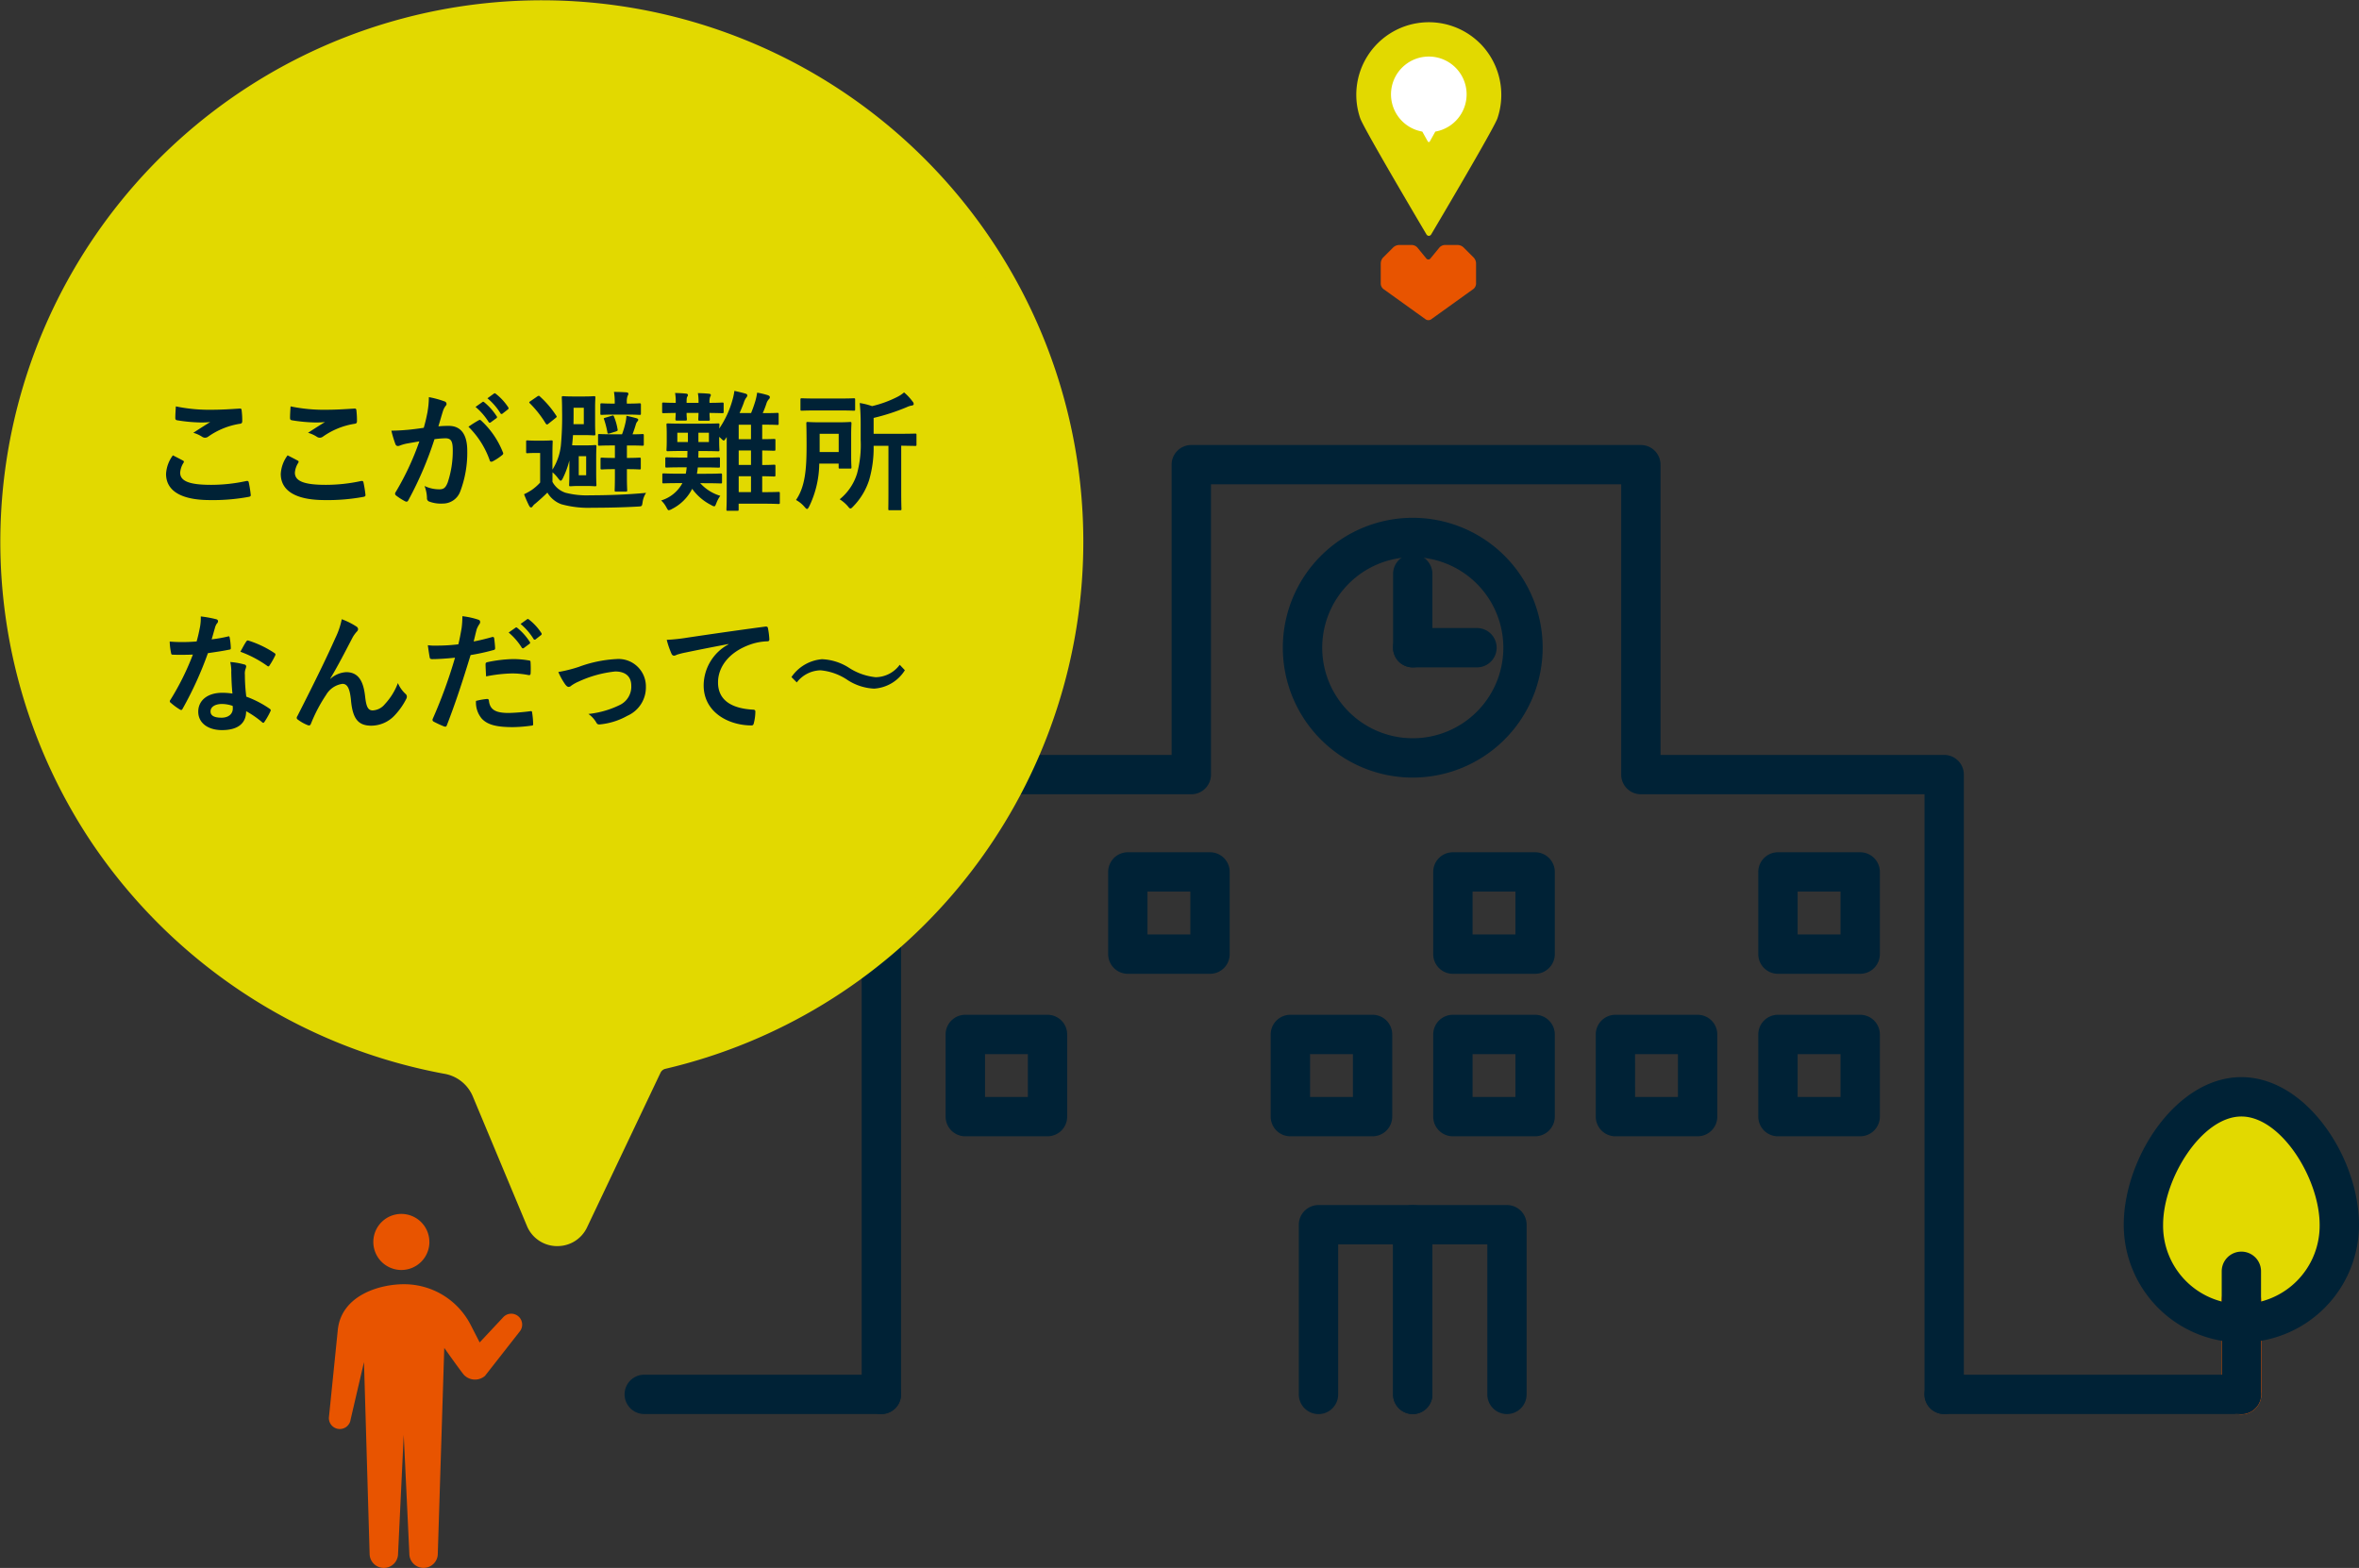<svg xmlns="http://www.w3.org/2000/svg" width="222.872" height="148.157" viewBox="0 0 222.872 148.157">
  <rect x="0" y="0" width="222.872" height="148.157" fill="#333333" stroke="none"/>
  <g id="グループ_568" data-name="グループ 568" transform="translate(-20 -445.661)">
    <g id="グループ_433" data-name="グループ 433" transform="translate(-12351.247 120.554)">
      <path id="パス_1007" data-name="パス 1007" d="M242.354,85.857a9.256,9.256,0,1,1-18.511,0c0-5.11,4.145-12.1,9.256-12.1s9.256,6.987,9.256,12.1" transform="translate(12349.907 354.991)" fill="#e2d900"/>
      <path id="パス_1008" data-name="パス 1008" d="M227.65,90.86a1.9,1.9,0,0,1-1.892-1.892V80.193a1.892,1.892,0,1,1,3.784,0v8.775a1.9,1.9,0,0,1-1.892,1.892" transform="translate(12355.356 367.9)" fill="#e85400"/>
      <path id="パス_1009" data-name="パス 1009" d="M234.473,98.348A11.123,11.123,0,0,1,223.36,87.235c0-6.322,4.957-13.959,11.113-13.959s11.113,7.637,11.113,13.959a11.123,11.123,0,0,1-11.113,11.113m0-21.353c-3.742,0-7.395,5.864-7.395,10.24a7.395,7.395,0,1,0,14.789,0c0-4.376-3.653-10.24-7.395-10.24" transform="translate(12348.533 353.613)" fill="#002236"/>
      <path id="パス_1010" data-name="パス 1010" d="M227.624,92.911a1.859,1.859,0,0,1-1.857-1.857V79.421a1.857,1.857,0,0,1,3.715,0V91.053a1.859,1.859,0,0,1-1.857,1.857" transform="translate(12355.382 365.814)" fill="#002236"/>
      <path id="パス_1033" data-name="パス 1033" d="M294.622,149.311a1.859,1.859,0,0,1-1.857-1.857V90.746h-26.8a1.859,1.859,0,0,1-1.857-1.861V61.457H225.353V88.885a1.86,1.86,0,0,1-1.861,1.861H196.07v56.707a1.859,1.859,0,0,1-3.718,0V88.885a1.858,1.858,0,0,1,1.857-1.857h27.425V59.6a1.856,1.856,0,0,1,1.857-1.857h42.472a1.859,1.859,0,0,1,1.861,1.857V87.028h26.8a1.859,1.859,0,0,1,1.857,1.857v58.568a1.859,1.859,0,0,1-1.857,1.857" transform="translate(12260.305 309.414)" fill="#002236"/>
      <path id="パス_1034" data-name="パス 1034" d="M248.4,84.306H220.321a1.859,1.859,0,0,1,0-3.718H248.4a1.859,1.859,0,0,1,0,3.718" transform="translate(12334.603 374.418)" fill="#002236"/>
      <path id="パス_1035" data-name="パス 1035" d="M210.786,84.306h-22.4a1.859,1.859,0,1,1,0-3.718h22.4a1.859,1.859,0,0,1,0,3.718" transform="translate(12243.729 374.418)" fill="#002236"/>
      <path id="パス_1036" data-name="パス 1036" d="M204.039,83.226h-7.768a1.859,1.859,0,0,1-1.857-1.857V73.6a1.859,1.859,0,0,1,1.857-1.857h7.768A1.859,1.859,0,0,1,205.9,73.6v7.768a1.859,1.859,0,0,1-1.857,1.857m-5.906-3.718h4.049V75.459h-4.049Z" transform="translate(12266.172 349.254)" fill="#002236"/>
      <path id="パス_1037" data-name="パス 1037" d="M208.033,79.236h-7.768a1.859,1.859,0,0,1-1.857-1.857V69.607a1.856,1.856,0,0,1,1.857-1.857h7.768a1.856,1.856,0,0,1,1.857,1.857v7.771a1.859,1.859,0,0,1-1.857,1.857m-5.91-3.718h4.049V71.465h-4.049Z" transform="translate(12277.536 337.89)" fill="#002236"/>
      <path id="パス_1038" data-name="パス 1038" d="M212.026,83.226h-7.768a1.859,1.859,0,0,1-1.857-1.857V73.6a1.859,1.859,0,0,1,1.857-1.857h7.768a1.859,1.859,0,0,1,1.857,1.857v7.768a1.859,1.859,0,0,1-1.857,1.857m-5.906-3.718h4.049V75.459h-4.049Z" transform="translate(12288.898 349.254)" fill="#002236"/>
      <path id="パス_1039" data-name="パス 1039" d="M216.019,83.226h-7.768a1.859,1.859,0,0,1-1.857-1.857V73.6a1.859,1.859,0,0,1,1.857-1.857h7.768A1.862,1.862,0,0,1,217.88,73.6v7.768a1.862,1.862,0,0,1-1.861,1.857m-5.907-3.718h4.049V75.459h-4.049Z" transform="translate(12300.26 349.254)" fill="#002236"/>
      <path id="パス_1040" data-name="パス 1040" d="M216.019,79.236h-7.768a1.859,1.859,0,0,1-1.857-1.857V69.607a1.856,1.856,0,0,1,1.857-1.857h7.768a1.859,1.859,0,0,1,1.861,1.857v7.771a1.862,1.862,0,0,1-1.861,1.857m-5.907-3.718h4.049V71.465h-4.049Z" transform="translate(12300.26 337.89)" fill="#002236"/>
      <path id="パス_1041" data-name="パス 1041" d="M220.013,83.226h-7.768a1.859,1.859,0,0,1-1.857-1.857V73.6a1.859,1.859,0,0,1,1.857-1.857h7.768A1.859,1.859,0,0,1,221.87,73.6v7.768a1.859,1.859,0,0,1-1.857,1.857m-5.91-3.718h4.049V75.459H214.1Z" transform="translate(12311.623 349.254)" fill="#002236"/>
      <path id="パス_1042" data-name="パス 1042" d="M224.006,83.226h-7.768a1.859,1.859,0,0,1-1.857-1.857V73.6a1.859,1.859,0,0,1,1.857-1.857h7.768a1.862,1.862,0,0,1,1.861,1.857v7.768a1.862,1.862,0,0,1-1.861,1.857M218.1,79.508h4.049V75.459H218.1Z" transform="translate(12322.985 349.254)" fill="#002236"/>
      <path id="パス_1043" data-name="パス 1043" d="M224.006,79.236h-7.768a1.859,1.859,0,0,1-1.857-1.857V69.607a1.856,1.856,0,0,1,1.857-1.857h7.768a1.859,1.859,0,0,1,1.861,1.857v7.771a1.862,1.862,0,0,1-1.861,1.857M218.1,75.518h4.049V71.465H218.1Z" transform="translate(12322.985 337.89)" fill="#002236"/>
      <path id="パス_1044" data-name="パス 1044" d="M214.973,84.08a12.274,12.274,0,1,1,12.274-12.27,12.288,12.288,0,0,1-12.274,12.27m0-20.83a8.556,8.556,0,1,0,8.56,8.56,8.567,8.567,0,0,0-8.56-8.56" transform="translate(12289.746 314.504)" fill="#002236"/>
      <path id="パス_1045" data-name="パス 1045" d="M207.265,71.117a1.859,1.859,0,0,1-1.857-1.857V62.284a1.857,1.857,0,1,1,3.715,0V69.26a1.859,1.859,0,0,1-1.857,1.857" transform="translate(12297.454 317.054)" fill="#002236"/>
      <path id="パス_1046" data-name="パス 1046" d="M213.336,65.958h-6.072a1.859,1.859,0,0,1,0-3.718h6.072a1.859,1.859,0,0,1,0,3.718" transform="translate(12297.451 322.212)" fill="#002236"/>
      <path id="パス_1047" data-name="パス 1047" d="M213.855,96.172A1.859,1.859,0,0,1,212,94.315V80.137H206.81V94.315a1.859,1.859,0,0,1-3.718,0V78.28a1.863,1.863,0,0,1,1.861-1.861h8.9a1.859,1.859,0,0,1,1.857,1.861V94.315a1.859,1.859,0,0,1-1.857,1.857" transform="translate(12290.864 362.556)" fill="#002236"/>
      <path id="パス_1048" data-name="パス 1048" d="M216.17,96.172a1.859,1.859,0,0,1-1.857-1.857V80.137h-5.187V94.315a1.859,1.859,0,0,1-3.718,0V78.28a1.86,1.86,0,0,1,1.861-1.861h8.9a1.859,1.859,0,0,1,1.857,1.861V94.315a1.859,1.859,0,0,1-1.857,1.857" transform="translate(12297.451 362.556)" fill="#002236"/>
      <path id="パス_1204" data-name="パス 1204" d="M212.46,146.212a49.842,49.842,0,1,1,20.438-.45,1.86,1.86,0,0,0-1.265,1.011l-6.945,14.612a1.923,1.923,0,0,1-3.511-.085l-5.134-12.286a4.75,4.75,0,0,0-3.584-2.8" transform="translate(12200.952 279.178)" fill="#e2d900"/>
      <path id="パス_1205" data-name="パス 1205" d="M223.839,164.555l-.077,0a3.085,3.085,0,0,1-2.8-1.911l-5.133-12.286a3.572,3.572,0,0,0-2.7-2.092A51.452,51.452,0,0,1,179.757,126.3a51.159,51.159,0,1,1,54.3,21.5.682.682,0,0,0-.469.365l-6.941,14.612a3.079,3.079,0,0,1-2.807,1.777m-10.282-18.634a5.937,5.937,0,0,1,4.472,3.518l5.134,12.282a.7.7,0,0,0,.673.454.714.714,0,0,0,.661-.419l6.941-14.616a3.076,3.076,0,0,1,2.069-1.657,48.785,48.785,0,0,0,24.718-80.575,48.274,48.274,0,0,0-36.8-15.712,48.764,48.764,0,0,0-7.864,96.725" transform="translate(12200.066 278.3)" fill="#e2d900"/>
      <path id="パス_1206" data-name="パス 1206" d="M176.852,61.91c.108.062.119.119.058.219a2.031,2.031,0,0,0-.315.931c0,.769.8,1.15,2.9,1.15a15.656,15.656,0,0,0,3.319-.354c.169-.038.231,0,.258.108a10.9,10.9,0,0,1,.192,1.2c.015.112-.062.162-.208.185a18.456,18.456,0,0,1-3.645.3c-2.742,0-4.149-.884-4.149-2.476a3.227,3.227,0,0,1,.646-1.75c.319.162.627.319.946.492m2.765-4.8c.892,0,1.811-.062,2.6-.112.119-.012.169.038.181.135a7.784,7.784,0,0,1,.061,1.042c0,.169-.061.242-.208.258a7.092,7.092,0,0,0-3,1.211.514.514,0,0,1-.3.108.5.5,0,0,1-.258-.073,3.055,3.055,0,0,0-.858-.392c.638-.415,1.177-.758,1.6-1.015a8.045,8.045,0,0,1-1,.038,15.153,15.153,0,0,1-2.142-.208c-.108-.027-.158-.073-.158-.223,0-.292.023-.646.05-1.088a15.489,15.489,0,0,0,3.438.319" transform="translate(12211.673 306.711)" fill="#002236"/>
      <path id="パス_1207" data-name="パス 1207" d="M179.671,61.91c.108.062.119.119.062.219a2,2,0,0,0-.319.931c0,.769.8,1.15,2.9,1.15a15.683,15.683,0,0,0,3.318-.354c.169-.038.231,0,.258.108a10.9,10.9,0,0,1,.192,1.2c.015.112-.062.162-.208.185a18.456,18.456,0,0,1-3.645.3c-2.742,0-4.149-.884-4.149-2.476a3.227,3.227,0,0,1,.646-1.75c.319.162.627.319.946.492m2.765-4.8c.892,0,1.811-.062,2.6-.112.119-.012.169.038.185.135a8.563,8.563,0,0,1,.058,1.042c0,.169-.058.242-.208.258a7.092,7.092,0,0,0-3,1.211.514.514,0,0,1-.3.108.5.5,0,0,1-.258-.073,3.055,3.055,0,0,0-.858-.392c.638-.415,1.177-.758,1.6-1.015a8.044,8.044,0,0,1-1,.038,15.154,15.154,0,0,1-2.142-.208c-.108-.027-.158-.073-.158-.223,0-.292.023-.646.05-1.088a15.465,15.465,0,0,0,3.438.319" transform="translate(12219.693 306.711)" fill="#002236"/>
      <path id="パス_1208" data-name="パス 1208" d="M184.221,58.191a8.278,8.278,0,0,0,.123-1.357,8.776,8.776,0,0,1,1.469.4.256.256,0,0,1,.2.246.253.253,0,0,1-.085.181,1.6,1.6,0,0,0-.246.465c-.158.5-.281.957-.438,1.469.327-.035.7-.046.977-.046,1.138,0,1.75.792,1.75,2.361a10.354,10.354,0,0,1-.661,3.83,1.747,1.747,0,0,1-1.65,1.15,3.155,3.155,0,0,1-1.273-.185.32.32,0,0,1-.223-.338,3.375,3.375,0,0,0-.231-1.138,3.233,3.233,0,0,0,1.407.315c.4,0,.588-.146.784-.65a9.418,9.418,0,0,0,.477-3.045c0-.858-.162-1.127-.7-1.127a8.634,8.634,0,0,0-1.027.085,33.655,33.655,0,0,1-2.461,5.753c-.073.161-.169.185-.319.112a5.664,5.664,0,0,1-.842-.538.215.215,0,0,1-.05-.319,25.837,25.837,0,0,0,2.242-4.8c-.477.077-.869.15-1.2.208a3.844,3.844,0,0,0-.673.2c-.173.062-.319.038-.392-.158A10.835,10.835,0,0,1,180.8,60c.538,0,1.077-.035,1.615-.085.515-.05.969-.112,1.446-.185.2-.7.281-1.123.365-1.542m4.849.819c.085-.046.146-.023.231.062a8.13,8.13,0,0,1,2.03,2.976.177.177,0,0,1-.046.246,4.959,4.959,0,0,1-.919.611c-.123.062-.246.05-.281-.1a8.266,8.266,0,0,0-2.007-3.169,10.535,10.535,0,0,1,.992-.627M189.4,57.3c.058-.05.108-.038.181.023a5.646,5.646,0,0,1,1.165,1.311.122.122,0,0,1-.038.2l-.515.377a.128.128,0,0,1-.208-.035,6.071,6.071,0,0,0-1.234-1.419Zm1.088-.8c.073-.05.108-.038.185.023a5.182,5.182,0,0,1,1.161,1.261.139.139,0,0,1-.038.219l-.488.381a.125.125,0,0,1-.208-.035,5.805,5.805,0,0,0-1.223-1.407Z" transform="translate(12227.422 305.8)" fill="#002236"/>
      <path id="パス_1209" data-name="パス 1209" d="M186.737,64.932a2.169,2.169,0,0,0,1.234,1.031,7.937,7.937,0,0,0,2.315.242c1.58,0,3.476-.058,5.3-.231a2.112,2.112,0,0,0-.331.881c-.058.392-.058.392-.438.415-1.58.088-3.061.112-4.334.112a9.5,9.5,0,0,1-2.9-.331,2.535,2.535,0,0,1-1.323-1.1c-.331.331-.673.638-1.115,1.019a1.131,1.131,0,0,0-.281.281c-.05.073-.085.1-.158.1s-.123-.073-.173-.158a11.805,11.805,0,0,1-.477-1.088,5.68,5.68,0,0,0,.708-.392,4.78,4.78,0,0,0,.811-.711V62.206h-.431c-.55,0-.7.023-.769.023-.112,0-.123-.012-.123-.146v-.931c0-.123.011-.135.123-.135.073,0,.219.023.807.023h.611c.588,0,.758-.023.831-.023.123,0,.135.012.135.135,0,.073-.023.415-.023,1.173v1.457a5.331,5.331,0,0,0,.8-2.3,29.739,29.739,0,0,0,.112-3.33c0-.746-.027-1.1-.027-1.177,0-.123.015-.135.135-.135.077,0,.285.027.969.027h.954c.7,0,.892-.027.965-.027.135,0,.15.012.15.135,0,.073-.027.331-.027,1v1.434c0,.673.027.931.027,1,0,.123-.015.135-.15.135-.073,0-.265-.027-.965-.027h-1c-.023.335-.05.65-.085.957.123.012.315.012.661.012h.684c.561,0,.734-.027.808-.027.135,0,.146.015.146.15,0,.073-.023.365-.023,1.054v1.5c0,.684.023.981.023,1.054,0,.119-.011.135-.146.135-.073,0-.246-.027-.808-.027h-.684c-.565,0-.723.027-.811.027-.119,0-.131-.015-.131-.135,0-.088.023-.369.023-1.054V62.914a8.425,8.425,0,0,1-.638,1.727c-.073.123-.119.185-.185.185-.046,0-.108-.062-.208-.185a3.663,3.663,0,0,0-.561-.611ZM185.3,56.869a.249.249,0,0,1,.146-.062.124.124,0,0,1,.108.062,9.124,9.124,0,0,1,1.542,1.811c.077.1.05.135-.073.231l-.661.527a.22.22,0,0,1-.146.073c-.035,0-.062-.023-.112-.085a9.986,9.986,0,0,0-1.5-1.911c-.085-.085-.085-.119.061-.208Zm4.4,1.065h-.965v.392c0,.4,0,.781-.011,1.161h.977Zm.223,4.576h-.7v1.8h.7Zm3.388-2.069a7.652,7.652,0,0,0,.331-1.115,3.587,3.587,0,0,0,.085-.634c.346.073.688.158.946.231.1.027.169.077.169.138a.216.216,0,0,1-.073.158.706.706,0,0,0-.146.269c-.1.342-.2.634-.319.954.638,0,.869-.023.942-.023.111,0,.123.012.123.135v.831c0,.123-.012.135-.123.135-.085,0-.365-.023-1.273-.023h-.2v1.177h.027c.819,0,1.077-.027,1.15-.027.123,0,.135.012.135.135v.858c0,.108-.012.123-.135.123-.073,0-.331-.027-1.15-.027h-.027v.711c0,.808.027,1.2.027,1.273,0,.123-.012.135-.15.135h-.9c-.123,0-.135-.012-.135-.135,0-.085.023-.465.023-1.273v-.711h-.073c-.831,0-1.065.027-1.138.027-.135,0-.146-.015-.146-.123v-.858c0-.123.012-.135.146-.135.073,0,.308.027,1.138.027h.073V61.495h-.2c-.9,0-1.184.023-1.261.023-.119,0-.131-.012-.131-.135v-.831c0-.123.012-.135.131-.135.077,0,.358.023,1.261.023Zm.5-2.9c.819,0,1.077-.027,1.15-.027.123,0,.135.015.135.15v.808c0,.123-.011.135-.135.135-.073,0-.331-.027-1.15-.027h-1.25c-.831,0-1.077.027-1.15.027-.135,0-.146-.012-.146-.135v-.808c0-.135.011-.15.146-.15.073,0,.319.027,1.15.027h.062v-.073a5.772,5.772,0,0,0-.073-1.031c.427,0,.8.015,1.161.038.123.012.2.05.2.135a.372.372,0,0,1-.073.2,1.6,1.6,0,0,0-.073.611v.123Zm-1.665,2.815c-.173.05-.2.023-.219-.112a8.521,8.521,0,0,0-.308-1.2c-.05-.108-.05-.123.112-.169l.611-.185c.146-.05.169-.023.219.1a5.422,5.422,0,0,1,.331,1.184c.027.112,0,.146-.158.2Z" transform="translate(12236.703 305.704)" fill="#002236"/>
      <path id="パス_1210" data-name="パス 1210" d="M191.11,65.118a4.14,4.14,0,0,0,1.9,1.2,2.934,2.934,0,0,0-.369.684c-.085.219-.123.308-.208.308a.681.681,0,0,1-.269-.112,4.937,4.937,0,0,1-1.811-1.542,4.309,4.309,0,0,1-1.9,1.9.894.894,0,0,1-.308.123c-.085,0-.123-.088-.235-.285a2.414,2.414,0,0,0-.488-.638,3.391,3.391,0,0,0,2.007-1.638h-.281c-1.054,0-1.407.023-1.492.023-.112,0-.123-.012-.123-.119v-.673c0-.135.011-.15.123-.15.085,0,.438.027,1.492.027h.6a4.892,4.892,0,0,0,.085-.6h-.465c-1,0-1.346.023-1.419.023-.123,0-.135-.012-.135-.135v-.7c0-.123.012-.135.135-.135.073,0,.415.023,1.419.023h.527c0-.2.012-.4.012-.623h-.465c-.965,0-1.307.023-1.381.023-.123,0-.134-.012-.134-.146,0-.073.023-.281.023-.8v-.746c0-.515-.023-.723-.023-.8,0-.123.011-.135.134-.135.073,0,.415.023,1.381.023h1.973c.992,0,1.3-.023,1.384-.023.119,0,.131.012.131.135,0,.05-.012.158-.023.354a9.052,9.052,0,0,0,1.25-2.692,5.952,5.952,0,0,0,.185-.869c.365.073.746.173,1.015.246.123.035.208.085.208.185a.424.424,0,0,1-.111.219,1.592,1.592,0,0,0-.231.488c-.111.308-.246.627-.392.954h1.088c.162-.392.285-.746.4-1.127a5.713,5.713,0,0,0,.173-.8,7.709,7.709,0,0,1,.977.231c.123.038.223.1.223.2a.277.277,0,0,1-.112.208,1.11,1.11,0,0,0-.219.415,9,9,0,0,1-.342.881h.242c.811,0,1.054-.023,1.127-.023.123,0,.135.012.135.135v.869c0,.123-.012.135-.135.135-.073,0-.315-.023-1.127-.023h-.292v1.369c.746,0,1.042-.023,1.115-.023.119,0,.135.012.135.135v.831c0,.135-.015.15-.135.15-.073,0-.369-.015-1.115-.027v1.373c.746,0,1.042-.027,1.115-.027.119,0,.135.012.135.146v.834c0,.119-.015.135-.135.135-.073,0-.369-.015-1.115-.027v1.507c1.088,0,1.457-.023,1.53-.023.123,0,.135.012.135.131v.873c0,.119-.011.135-.135.135-.073,0-.442-.027-1.53-.027h-2.226v.542c0,.119-.015.131-.135.131h-.881c-.123,0-.138-.012-.138-.131,0-.077.027-.408.027-1.461V60.761l-.073.112c-.1.146-.15.219-.208.219s-.123-.062-.223-.158a1.683,1.683,0,0,0-.208-.185v.415c0,.515.023.723.023.8,0,.135-.012.146-.131.146-.089,0-.4-.023-1.384-.023h-.465c0,.219-.012.427-.012.623h.488c1,0,1.346-.023,1.419-.023.123,0,.135.012.135.135v.7c0,.123-.012.135-.135.135-.073,0-.415-.023-1.419-.023h-.538c-.023.219-.05.415-.085.6h.746c1.054,0,1.419-.027,1.492-.027.123,0,.135.015.135.15v.673c0,.108-.012.119-.135.119-.073,0-.438-.023-1.492-.023ZM188.8,57.481a4.62,4.62,0,0,0-.062-.881c.381.012.723.023,1.054.062.1.012.158.062.158.123a.277.277,0,0,1-.062.169c-.05.085-.061.185-.061.527v.05h1.127v-.038a4.549,4.549,0,0,0-.062-.881c.381.012.735.023,1.065.062.111.012.158.05.158.123a.246.246,0,0,1-.062.158,1.323,1.323,0,0,0-.061.538v.038c.823,0,1.127-.027,1.2-.027.123,0,.135.015.135.135v.723c0,.135-.012.146-.135.146-.073,0-.377-.012-1.2-.023,0,.369.027.538.027.588,0,.135-.012.146-.135.146h-.819c-.123,0-.135-.012-.135-.146,0-.05.012-.219.023-.588h-1.127c0,.369.027.527.027.577,0,.135-.016.146-.139.146h-.792c-.123,0-.15-.012-.15-.146,0-.05.015-.208.027-.577-.8.012-1.1.023-1.165.023-.108,0-.119-.012-.119-.146v-.723c0-.119.012-.135.119-.135.062,0,.369.027,1.165.027Zm1.15,2.876h-1v.881h1Zm1.984,0h-.992v.881h.992Zm3.976-.758h-1.161v1.369h1.161Zm0,2.434h-1.161V63.4h1.161Zm0,2.434h-1.161v1.5h1.161Z" transform="translate(12246.289 305.641)" fill="#002236"/>
      <path id="パス_1211" data-name="パス 1211" d="M192.931,63.173a9.492,9.492,0,0,1-.942,4.034c-.085.158-.135.25-.208.25s-.135-.073-.246-.2a2.858,2.858,0,0,0-.8-.646c.881-1.277,1-2.972,1-5.191,0-1.334-.023-1.969-.023-2.042,0-.123.012-.138.135-.138.085,0,.354.031,1.238.031h1.527c.869,0,1.165-.031,1.227-.031.119,0,.135.015.135.138,0,.073-.027.4-.027,1.134v1.873c0,.75.027,1.046.027,1.119,0,.135-.015.142-.135.142H194.9c-.123,0-.135-.008-.135-.142v-.331Zm1.838-6.149c1.015,0,1.346-.023,1.419-.023.123,0,.135.015.135.138v.888c0,.135-.012.146-.135.146-.073,0-.4-.023-1.419-.023h-2.057c-1,0-1.346.023-1.419.023-.123,0-.138-.012-.138-.146v-.888c0-.123.015-.138.138-.138.073,0,.415.023,1.419.023Zm-1.8,5.057h1.8V60.354h-1.8Zm5.1-.588a10.913,10.913,0,0,1-.427,3.245,6.355,6.355,0,0,1-1.507,2.488c-.123.131-.185.188-.258.188s-.123-.058-.242-.208a3.508,3.508,0,0,0-.773-.661,5.018,5.018,0,0,0,1.642-2.434,10.378,10.378,0,0,0,.342-3.169V59.45c0-.738-.027-1.338-.089-2a6.45,6.45,0,0,1,1.165.292,10.577,10.577,0,0,0,2.373-.865,3.077,3.077,0,0,0,.65-.431,4.971,4.971,0,0,1,.808.865.341.341,0,0,1,.1.246c0,.073-.085.123-.2.135a1.834,1.834,0,0,0-.462.15,19.793,19.793,0,0,1-3.122,1.015v1.5h2.238c1.2,0,1.6-.019,1.68-.019.119,0,.131.008.131.131v.9c0,.127-.012.135-.131.135-.077,0-.419-.008-1.311-.023v4.449c0,.977.023,1.45.023,1.523,0,.112-.012.127-.123.127h-1c-.108,0-.119-.015-.119-.127,0-.081.012-.546.012-1.523V61.492Z" transform="translate(12255.716 305.741)" fill="#002236"/>
      <path id="パス_1212" data-name="パス 1212" d="M180.833,63.855c.108-.038.158-.038.185.1a6.534,6.534,0,0,1,.108.992c0,.108-.046.135-.146.146-.661.135-1.261.219-2.019.331a33.884,33.884,0,0,1-2.388,5.249c-.046.088-.085.123-.135.123a.361.361,0,0,1-.146-.058,5.962,5.962,0,0,1-.846-.627.163.163,0,0,1-.085-.135.218.218,0,0,1,.062-.146,24.875,24.875,0,0,0,2.119-4.272c-.465.023-.846.023-1.227.023-.269,0-.365,0-.673-.012-.119,0-.146-.035-.169-.2a6.14,6.14,0,0,1-.123-1.038c.5.035.784.046,1.138.046.477,0,.846-.012,1.407-.058.146-.515.231-.931.319-1.373a4.77,4.77,0,0,0,.073-.992,11,11,0,0,1,1.43.258c.123.023.2.1.2.185a.291.291,0,0,1-.112.231,1.373,1.373,0,0,0-.192.454c-.088.292-.185.673-.3,1.038a13.094,13.094,0,0,0,1.519-.265m.342,3.28a4.337,4.337,0,0,0-.1-.873,6.668,6.668,0,0,1,1.334.235.187.187,0,0,1,.169.2,1.423,1.423,0,0,1-.073.258,1.253,1.253,0,0,0-.05.5,16.283,16.283,0,0,0,.134,2.08,9.688,9.688,0,0,1,2.2,1.138c.123.088.135.138.073.258a7.07,7.07,0,0,1-.562.992c-.038.062-.073.085-.111.085a.194.194,0,0,1-.123-.073,9.131,9.131,0,0,0-1.492-1.027c0,1.227-.881,1.788-2.276,1.788-1.346,0-2.249-.688-2.249-1.738,0-1.069.881-1.788,2.261-1.788a6.272,6.272,0,0,1,.969.073c-.077-.781-.1-1.53-.111-2.1m-.869,3.084c-.611,0-1.088.242-1.088.708,0,.392.342.588,1.038.588.661,0,1.065-.354,1.065-.869a1.521,1.521,0,0,0-.012-.246,3.154,3.154,0,0,0-1-.181m2.276-5.887c.073-.123.135-.138.258-.088a9.583,9.583,0,0,1,2.4,1.154c.073.046.108.085.108.135a.309.309,0,0,1-.046.146,7.348,7.348,0,0,1-.515.9c-.035.065-.073.088-.112.088a.178.178,0,0,1-.108-.05,10.554,10.554,0,0,0-2.534-1.334c.208-.369.392-.734.55-.954" transform="translate(12211.929 321.401)" fill="#002236"/>
      <path id="パス_1213" data-name="パス 1213" d="M181.652,67.653a2.429,2.429,0,0,1,1.492-.627c1.323,0,1.654,1.138,1.788,2.315.1.892.246,1.3.711,1.3a1.565,1.565,0,0,0,1.15-.592,6.017,6.017,0,0,0,1.234-1.992,3,3,0,0,0,.711,1.015.336.336,0,0,1,.135.258.413.413,0,0,1-.05.208,6.526,6.526,0,0,1-1.054,1.519,3.046,3.046,0,0,1-2.25,1.027c-1.238,0-1.761-.646-1.923-2.373-.111-1.227-.381-1.58-.808-1.58a2.138,2.138,0,0,0-1.542,1.038,14.6,14.6,0,0,0-1.43,2.719c-.073.173-.135.2-.3.15a3.971,3.971,0,0,1-.942-.527.214.214,0,0,1-.108-.162.327.327,0,0,1,.062-.169c1.784-3.5,2.911-5.841,3.584-7.368a7.379,7.379,0,0,0,.611-1.788,6.868,6.868,0,0,1,1.373.684.319.319,0,0,1,.169.254.378.378,0,0,1-.135.25,3.106,3.106,0,0,0-.377.523c-.784,1.507-1.446,2.792-2.119,3.9Z" transform="translate(12220.813 321.595)" fill="#002236"/>
      <path id="パス_1214" data-name="パス 1214" d="M187.764,63.922c.135-.035.181.023.2.123.035.269.073.623.085.881.012.158-.027.2-.185.231a19.781,19.781,0,0,1-2.13.465c-.831,2.719-1.454,4.591-2.238,6.622-.062.173-.135.158-.269.123a10.175,10.175,0,0,1-.98-.454.192.192,0,0,1-.1-.242,46.012,46.012,0,0,0,2.115-5.8c-.708.073-1.565.135-2.142.135-.181,0-.231-.038-.258-.2-.046-.258-.108-.673-.169-1.115a5.384,5.384,0,0,0,.9.038,16.822,16.822,0,0,0,1.984-.123c.123-.488.219-1.027.308-1.53a8.9,8.9,0,0,0,.073-1.127,7.342,7.342,0,0,1,1.542.342.21.21,0,0,1,.135.2.287.287,0,0,1-.061.192,2.37,2.37,0,0,0-.258.488c-.123.442-.208.858-.292,1.165.477-.085,1.138-.242,1.738-.415m-.481,5.849c.123,0,.173.05.185.173.1.892.7,1.15,1.873,1.15a19.232,19.232,0,0,0,2.057-.169c.1-.015.135.012.146.108a7.51,7.51,0,0,1,.1,1.065c.012.146,0,.185-.2.2a13.56,13.56,0,0,1-1.7.135c-1.565,0-2.4-.219-2.949-.8a2.376,2.376,0,0,1-.55-1.677,6.486,6.486,0,0,1,1.038-.185m-.135-3.242c0-.173.039-.208.223-.246A12.881,12.881,0,0,1,189.759,66a8.964,8.964,0,0,1,1.431.123c.169.023.208.038.208.181a9.2,9.2,0,0,1,.011.981c0,.208-.061.258-.231.223a7.972,7.972,0,0,0-1.519-.15,13.685,13.685,0,0,0-2.461.281c-.023-.427-.05-.869-.05-1.111m2.83-3.492c.062-.046.108-.035.181.027a5.57,5.57,0,0,1,1.165,1.311.118.118,0,0,1-.038.192l-.511.381a.131.131,0,0,1-.212-.035,6.073,6.073,0,0,0-1.234-1.419Zm1.088-.792c.073-.05.111-.038.185.023a5.18,5.18,0,0,1,1.161,1.261.139.139,0,0,1-.038.219l-.488.381a.126.126,0,0,1-.208-.035,5.9,5.9,0,0,0-1.223-1.411Z" transform="translate(12229.974 321.384)" fill="#002236"/>
      <path id="パス_1215" data-name="パス 1215" d="M186.809,63.749A11.948,11.948,0,0,1,190.381,63a2.587,2.587,0,0,1,2.792,2.619,2.929,2.929,0,0,1-1.75,2.742,6.555,6.555,0,0,1-2.534.808c-.219.038-.319-.012-.4-.169a2.574,2.574,0,0,0-.746-.811,8.822,8.822,0,0,0,2.949-.842,1.918,1.918,0,0,0,1.1-1.827c0-.865-.538-1.346-1.515-1.346a10.868,10.868,0,0,0-3.465.957,3.71,3.71,0,0,0-.685.381.389.389,0,0,1-.246.119c-.112,0-.2-.073-.319-.219a6.417,6.417,0,0,1-.661-1.188,13.455,13.455,0,0,0,1.911-.477" transform="translate(12239.096 324.383)" fill="#002236"/>
      <path id="パス_1216" data-name="パス 1216" d="M193.4,63.858c-1.492.281-2.8.538-4.111.811a7.036,7.036,0,0,0-.773.2.747.747,0,0,1-.269.092.282.282,0,0,1-.231-.181,8.427,8.427,0,0,1-.454-1.319,16.571,16.571,0,0,0,1.946-.208c1.507-.223,4.2-.623,7.356-1.042.185-.027.246.046.258.138a6.815,6.815,0,0,1,.135,1.069c0,.15-.073.185-.234.185a5.334,5.334,0,0,0-1.492.273c-2.08.711-3.122,2.138-3.122,3.611,0,1.577,1.127,2.438,3.257,2.569.2,0,.269.05.269.185a4.448,4.448,0,0,1-.135,1.054c-.035.181-.085.254-.231.254-2.157,0-4.518-1.234-4.518-3.784a4.435,4.435,0,0,1,2.35-3.88Z" transform="translate(12246.676 322.106)" fill="#002236"/>
      <path id="パス_1217" data-name="パス 1217" d="M190.626,64.694a3.879,3.879,0,0,1,2.888-1.688,5.093,5.093,0,0,1,2.484.769,5.664,5.664,0,0,0,2.584.931,2.851,2.851,0,0,0,2.273-1.173l.488.515a3.7,3.7,0,0,1-2.907,1.738,5.035,5.035,0,0,1-2.488-.8,5.4,5.4,0,0,0-2.58-.931A2.917,2.917,0,0,0,191.13,65.2Z" transform="translate(12255.395 324.392)" fill="#002236"/>
      <path id="パス_1229" data-name="パス 1229" d="M185.652,79.286A2.649,2.649,0,1,1,183,76.637a2.65,2.65,0,0,1,2.649,2.649" transform="translate(12226.164 363.177)" fill="#e85400"/>
      <path id="パス_1230" data-name="パス 1230" d="M179.271,90.878l.834-8.229c.358-3.234,3.934-4.284,6.226-4.284a7.066,7.066,0,0,1,6.314,3.822l.861,1.677,2.215-2.369a1.031,1.031,0,0,1,1.565,1.342l-3.28,4.191a1.445,1.445,0,0,1-1.976-.088c-.281-.311-1.869-2.557-1.869-2.557l-.611,19.442a1.344,1.344,0,1,1-2.688,0L186.331,92.6l-.535,11.228a1.344,1.344,0,1,1-2.688,0l-.531-18.108-1.265,5.433a1.03,1.03,0,1,1-2.042-.273" transform="translate(12223.059 368.093)" fill="#e85400"/>
      <path id="パス_1311" data-name="パス 1311" d="M216.176,49.361a6.853,6.853,0,0,0-11.309,7.087c.331.977,6.283,11.013,6.283,11.013a.327.327,0,0,0,.2.1.308.308,0,0,0,.2-.1s5.956-10.036,6.283-11.013a6.9,6.9,0,0,0-1.653-7.087" transform="translate(12294.889 279.834)" fill="#e2d900"/>
      <path id="パス_1312" data-name="パス 1312" d="M212.915,53.046a.864.864,0,0,0-.527-.219H211.15a.744.744,0,0,0-.5.238L209.8,54.1a.245.245,0,0,1-.392,0l-.846-1.034a.744.744,0,0,0-.5-.238H206.82a.864.864,0,0,0-.527.219l-.973.973a.859.859,0,0,0-.215.527V56.5a.67.67,0,0,0,.25.488l4,2.872a.469.469,0,0,0,.5,0l4-2.872a.674.674,0,0,0,.254-.488V54.546a.864.864,0,0,0-.219-.527Z" transform="translate(12296.592 295.429)" fill="#e85400"/>
      <path id="パス_1313" data-name="パス 1313" d="M212.5,51.769a3.572,3.572,0,1,0-4.187,3.518l.511.915c.058.1.15.1.208,0l.511-.915a3.574,3.574,0,0,0,2.957-3.518" transform="translate(12297.309 282.255)" fill="#fff"/>
    </g>
  </g>
</svg>
